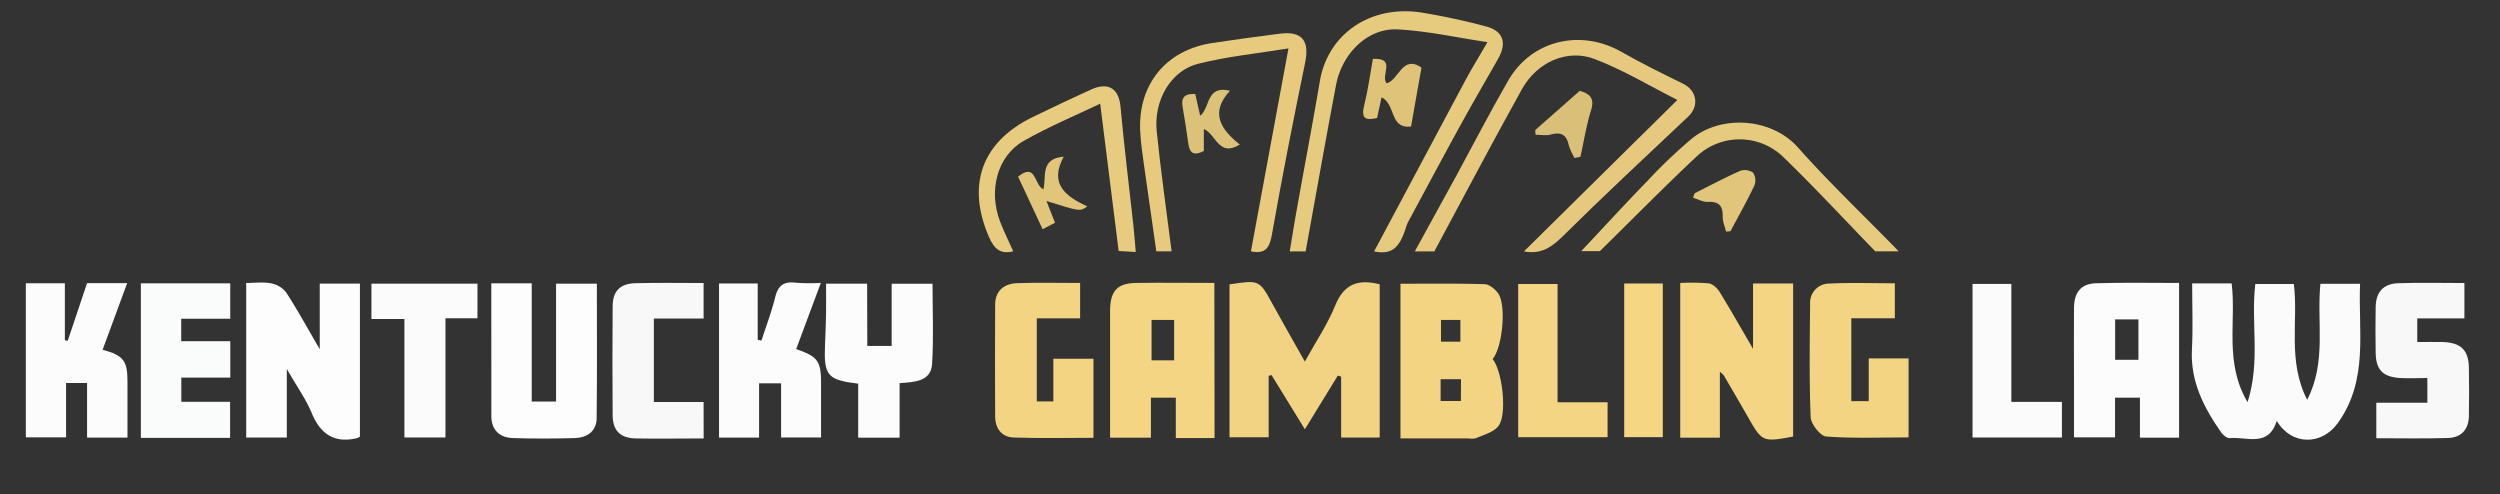 <?xml version="1.0" encoding="UTF-8"?> <svg xmlns="http://www.w3.org/2000/svg" id="Layer_1" data-name="Layer 1" viewBox="0 0 804 159"><rect x="0" y="0" width="804" height="159" fill="#333333" stroke="none"/><defs><style>.cls-1{fill:#fbfbfb;}.cls-2{fill:#f2d383;}.cls-3{fill:#f4d583;}.cls-4{fill:#fdfdfd;}.cls-5{fill:#f3d483;}.cls-6{fill:#fcfcfc;}.cls-7{fill:#fcfcfd;}.cls-8{fill:#fafbfb;}.cls-9{fill:#f2d483;}.cls-10{fill:#f8f8f9;}.cls-11{fill:#e6ca7e;}.cls-12{fill:#e6c97e;}.cls-13{fill:#e7ca7e;}.cls-14{fill:#f3d583;}.cls-15{fill:#fbfbfc;}.cls-16{fill:#e7cb7f;}.cls-17{fill:#f5d683;}.cls-18{fill:#dabf79;}.cls-19{fill:#dfc378;}.cls-20{fill:#dcc178;}.cls-21{fill:#e1c57a;}</style></defs><path class="cls-1" d="M705,91.14h12.7c1.52,12.44-2.44,25.45,5.12,38.2,4.21-13.15,1-25.56,2.49-38H737.7c1.5,11.92-2.13,24.71,4.29,37.25,6.33-12.33,3-25,4.26-37.32H759c-.65,15.24,2.84,30.91-7.18,44.81-5.13,7.14-14.8,7.31-19.62-.72-2.69,8.65-9.64,5-15.13,5.54-.84.08-2.09-.93-2.68-1.76-5.61-8-10-16.45-9.47-26.76C705.29,105.41,705,98.43,705,91.14Z"></path><path class="cls-2" d="M408,120.88v19.74H395.41V91.46C405,90,405,90,409.22,97.74c3.3,6,6.67,11.88,10.42,18.54,3.48-6.31,7.29-11.93,9.79-18.09,2.81-6.94,7.41-8.49,14.28-6.77v49.29h-12.4V121.12l-1.07-.33-10.59,17.27-10.73-17.44Z"></path><path class="cls-3" d="M563.78,91.16h12.89v49.22c-9.7,1.86-10,1.74-14.53-6.27-2.56-4.47-5.16-8.92-7.76-13.38a10,10,0,0,0-1.27-1.17v21.2H540.36V91a69,69,0,0,1,9.2.13c1.28.18,2.74,1.58,3.5,2.81,3.46,5.62,6.71,11.37,10.72,18.26Z"></path><path class="cls-4" d="M79.18,140.72V91c2.76,0,5.45-.37,8,.12A8.11,8.11,0,0,1,92,94c3.59,5.53,6.76,11.33,10.83,18.31V91.2h12.92v49.25a5.81,5.81,0,0,1-1,.48c-7.29,1.68-11.69-1.33-14.51-8.12-1.89-4.53-4.85-8.62-8-14.17v22.08Z"></path><path class="cls-5" d="M480,115.47c3.2,3.79,4.81,18,1.81,21.65-1.57,1.92-4.63,2.68-7.09,3.8a6.34,6.34,0,0,1-2.47.07H450.39V91.25c8.88,0,17.95-.13,27,.14,1.5,0,3.37,1.54,4.36,2.89C484.55,98.05,483.19,111.87,480,115.47Zm-10.34-5.58v-7h-6.24v7Zm.2,12.07H463.3v7h6.52Z"></path><path class="cls-6" d="M700.79,91v49.76H688.2V127.89h-8v12.76H667V123.46c0-8.18-.08-16.35,0-24.52.07-5,2.29-7.71,7.13-7.85C683,90.83,691.75,91,700.79,91Zm-20.56,11.71v13h7.49v-13Z"></path><path class="cls-3" d="M390.6,140.89H378.14v-13h-8v12.86H357v-6.21c0-11.5,0-23,0-34.5,0-6.47,2.28-9,8.54-9.05,8.29-.13,16.59,0,25,0Zm-13-25v-13h-7.25v13Z"></path><path class="cls-4" d="M158,91.13h13v38h7.83V91.23h13.12c0,14.47.11,28.89-.07,43.31-.05,4.2-3.12,6.21-7,6.34-6.64.2-13.31.22-20,0-4.22-.16-6.84-2.6-6.86-7C158,119.72,158,105.6,158,91.13Z"></path><path class="cls-7" d="M8.31,91.1H20.86v18.32l.92.18L28,91.05H40.9L33,112.48c6.62,1.77,8,3.52,8,10.12,0,6,0,11.93,0,18.14H28V123.17H21.25v17.48H8.31Z"></path><path class="cls-7" d="M244.89,109.53c1.51-4.68,3.27-9.29,4.43-14,.93-3.83,2.88-5.1,6.66-4.6a65.52,65.52,0,0,0,8,.06c-2.74,7.35-5.34,14.31-7.93,21.28,7,2.43,8,3.82,8,11.07v17.34H251.2V123.28h-7.08v17.45H231.24V91.17h12.44v18.11Z"></path><path class="cls-8" d="M45.3,91.13H74.05v11.38H58.28v7.23H74.06v11.69H58.31v7.79H74v11.59H45.3Z"></path><path class="cls-9" d="M347.37,91v11.37H333.43V129.1h5.33V115.36h12.9V140.8c-8.53,0-17.12.21-25.69-.1-3.82-.13-5.91-2.89-5.93-6.76-.06-12-.08-24,0-35.95,0-4.44,2.84-6.76,7-6.92C333.68,90.83,340.33,91,347.37,91Z"></path><path class="cls-9" d="M609.38,91.1v11.25h-14V129h5.6V115.27h12.82v25.4c-8.75,0-17.66.37-26.49-.29-1.88-.15-4.9-4-5-6.2-.49-12.13-.29-24.29-.18-36.44a6.17,6.17,0,0,1,6.22-6.55C595.24,90.86,602.18,91.1,609.38,91.1Z"></path><path class="cls-10" d="M780.64,121.56c-3,0-6,.19-8.94,0-5.58-.43-7.62-2.71-7.69-8.33-.06-4.83-.1-9.67,0-14.49s2.43-7.5,7.31-7.66c7-.23,13.94-.06,21.23-.06v11.38H777.39V110c2.69,0,5.46-.08,8.24,0,5.79.2,8.25,2.57,8.37,8.24.1,5.16.06,10.33,0,15.49-.06,4.39-2.44,7-6.72,7.13-7.6.24-15.23.07-23.06.07V129.51h16.42Z"></path><path class="cls-6" d="M278.92,111.25h7.84v-20H299.9c0,8.57.39,17.19-.14,25.75-.34,5.65-5.42,5.87-10.45,6.21v17.54H276V123.39c-9.94-1.21-11.07-2.6-10.68-12.45.14-3.32.28-6.64.34-10,.05-3.14,0-6.28,0-9.72h13.21Z"></path><path class="cls-11" d="M441.91,80.85q14.65-27.46,29.31-54.93c2.11-3.92,4.45-7.72,7.15-12.37-10-1.48-19.42-3.61-28.93-4.09s-17.81,7.6-19.77,17.9c-3.38,17.81-6.53,35.66-9.78,53.49h-5.11c.75-4.48,1.42-8.8,2.2-13.1,2.48-13.89,5.12-27.75,7.49-41.66C427.05,10.9,440.72,1.59,456.9,4a211.61,211.61,0,0,1,20.78,4.44c5.76,1.47,7.07,5.26,4.08,10.52-4,7.05-8.09,14.06-12,21.16-5.74,10.44-11.34,20.95-17,31.44a16,16,0,0,0-.83,2.29C450,79.57,447.63,82.05,441.91,80.85Z"></path><path class="cls-12" d="M490.1,80.85l49.34-48.71c-8.6-4.33-17.28-9.6-26.62-13.16C504,15.61,494.27,20,489.45,28.69c-9.6,17.26-18.8,34.76-28.17,52.16H455c4.62-8.42,9-16.37,13.36-24.34C473.9,46.29,479.22,36,485.05,25.89c7.49-13,23.27-16.68,36.39-9.22,6.48,3.69,13.18,7,19.88,10.27,4.39,2.15,5.21,7.15,1.66,10.5-13.63,12.86-27.35,25.63-40.67,38.81C498.65,79.87,495.13,81.83,490.1,80.85Z"></path><path class="cls-10" d="M226.3,141c-7.59,0-14.75.14-21.89,0-5-.14-7.34-2.53-7.38-7.49q-.15-17.49,0-35c.05-5,2.42-7.32,7.44-7.44,7.15-.18,14.31-.05,21.81-.05v11.43h-16v26.84h16Z"></path><path class="cls-13" d="M402.3,80.82c4-21.54,8-43.08,12.07-65.25-9.55,1.56-19.5,2.54-29.1,4.95C376.55,22.71,371,32.27,372,42.2c1.3,12.9,3.17,25.75,4.79,38.62h-4.92c-1.33-9.35-2.68-18.67-4-28-.48-3.45-1-6.92-1.17-10.39-.86-15.13,8.18-26.31,23.11-28.59,7.22-1.1,14.47-2.07,21.71-3s9.67,2.23,8.21,9.32c-3.76,18.25-7.37,36.53-10.61,54.88C408.38,79.57,407.08,81.86,402.3,80.82Z"></path><path class="cls-1" d="M130.06,102.6H119.45V91.23h34.1v11.12H143.26v38.34h-13.2Z"></path><path class="cls-14" d="M500.92,129.36H517v11.25H488.25V91.34h12.67Z"></path><path class="cls-15" d="M663.11,129.25V140.7H634.37V91.31h12.48v37.94Z"></path><path class="cls-11" d="M603.08,80.82c-9.83-10.12-19.42-20.49-29.55-30.3a20.16,20.16,0,0,0-28-.1c-10.54,9.88-20.67,20.21-31,30.34h-6c6.91-7.34,14-15.1,21.36-22.65a161.88,161.88,0,0,1,14.27-13.59c9.48-7.64,25.56-6.67,34.1,2.94,10,11.26,21,21.69,32.36,33.36Z"></path><path class="cls-16" d="M359.76,80.72l-5.94-47.38c-7.77,3.73-16.5,7.35-24.65,12-8.47,4.82-11.36,16-7.54,25.93,1.25,3.24,2.81,6.37,4.22,9.55-4.13,1.07-6.16-.85-7.79-4.58-7.27-16.72-2.39-30.57,14-38.57q9.33-4.56,18.8-8.87c5.66-2.57,9-.25,9.51,5.61,1.14,12.65,2.73,25.27,4.11,37.9.3,2.76.5,5.54.78,8.72Z"></path><path class="cls-17" d="M522.35,91.17h12.4v49.42h-12.4Z"></path><path class="cls-18" d="M506.41,50.82a19.29,19.29,0,0,1-1.91-4.14c-.7-3.45-2.53-4.29-5.79-3.41-1.52.41-3.24.07-4.86.07l-.13-1.5,14.33-12.63c3.55,1,4.75,2.63,3.63,6.26-1.51,4.86-2.31,10-3.41,14.94Z"></path><path class="cls-19" d="M453.79,40.69c-7,.82-4.82-7.13-9.48-9.4-.52,2.38-.95,4.38-1.44,6.65-3.4.8-5.28.47-4.16-4,1.23-4.93,1.9-10,2.81-15,7.75-.39,2.29,5.38,4.42,7.85,3.94-1,5-9.33,11.21-5.05C457.16,21.65,453.83,40.45,453.79,40.69Z"></path><path class="cls-20" d="M395.56,29.19c-6.52,7-3,12.44,3.17,17.29-6.8,4.18-7.53-3.2-11.57-5v7.06c-3,1.61-4.59.86-5-2.33-.54-4-1.14-7.88-1.83-11.8-.5-2.9.45-4.4,4.07-4.17l1.58,7C389.29,34.56,387.81,27.31,395.56,29.19Z"></path><path class="cls-21" d="M545,62.15c4.86-2.43,9.66-5,14.62-7.19a4.61,4.61,0,0,1,4.14.54,4.46,4.46,0,0,1,.48,4.1c-2.38,5-5.11,9.86-7.72,14.77l-1.43.1c-.38-1.61-1.1-3.23-1.07-4.83.09-3.44-1.21-4.87-4.74-4.71-1.57.07-3.18-.85-4.78-1.32C544.64,63.12,544.81,62.64,545,62.15Z"></path><path class="cls-21" d="M335.56,60.9c1-4.21-1.1-9.86,6.53-10.52-4.78,8.75.64,12.8,7.57,16-2.32,1.66-2.32,1.66-13.12-1.74l2.76,7-4,2.07L327.41,56.8C333.33,52.14,332.47,59.46,335.56,60.9Z"></path></svg> 